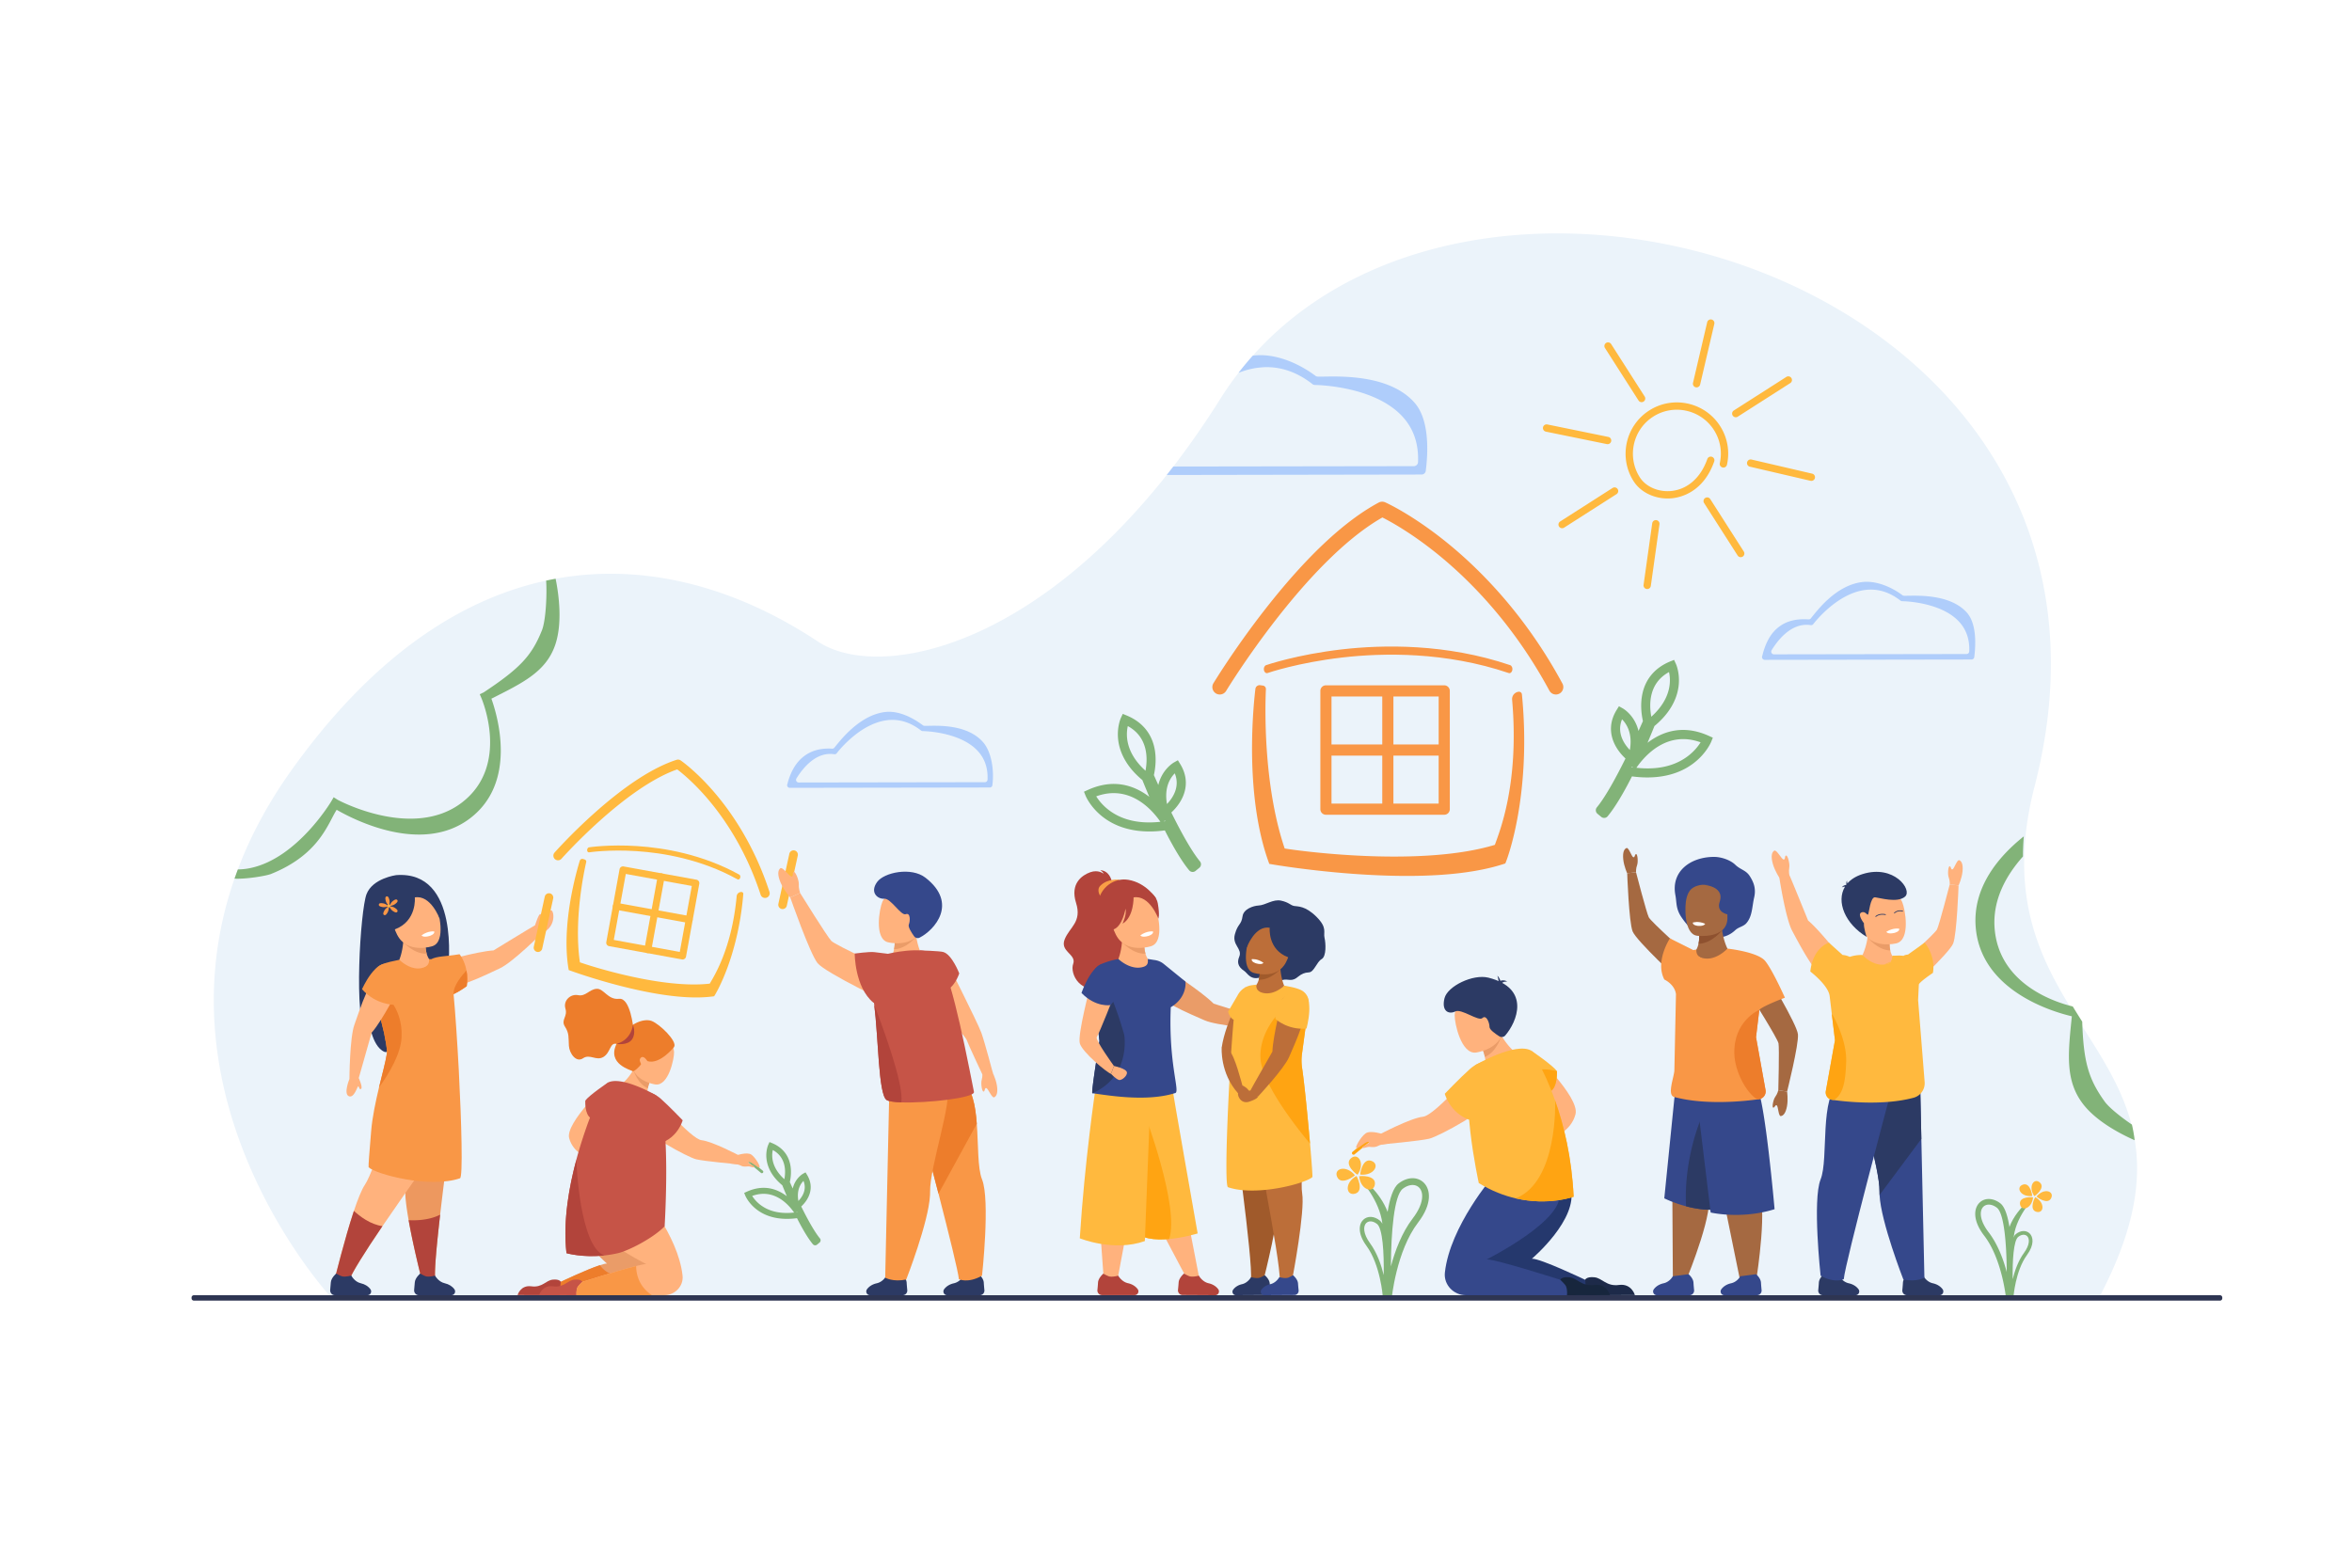 <?xml version="1.0" encoding="UTF-8"?>
<svg xmlns="http://www.w3.org/2000/svg" viewBox="0 0 3000 2000" xml:space="preserve">
  <path fill="#fff" d="M0 0h3000v2000H0z"></path>
  <path d="m2676.68 1656.71-2253.53-.68s-225.95-242.591-124.03-535.101c1.35-3.899 2.77-7.819 4.26-11.74 15.67-41.609 38.08-84.159 68.79-127.119 103.7-145.08 215.43-217.82 324.42-241.32 4.04-.87 8.07-1.68 12.1-2.42 120.28-21.98 236.73 15.18 334.81 80.28 71.82 47.67 263.62 15.97 444.69-212.65 2.81-3.55 5.62-7.15 8.42-10.79 20.18-26.22 40.201-54.91 59.88-86.25a409.344 409.344 0 0 1 23.27-33.29c5.84-7.54 11.91-14.83 18.19-21.87 313.51-351.27 1160.609-84.05 997.28 549.08-82.86 321.16 252.16 332.83 81.45 653.87z" fill="#ebf3fa"></path>
  <path d="m2418.1 1224.867-35.43 18.107-7.1-24.579s4.514-8.506 6.555-22.44a93.533 93.533 0 0 0 .734-20.231l28.866 14.78s-.688 2.669-1.149 6.608c-.491 4.257-.711 9.995.499 15.446 1.044 4.68 3.138 9.149 7.025 12.309zm-63.245 4.998s-32.697-42.337-48.611-55.477c0 0-21.766-53.669-23.533-57.205-1.77-3.537-13.069 2.946-13.069 2.946s7.994 52.172 16.425 67.638c8.432 15.465 34.575 67.369 53.027 69.296 18.454 1.926 15.761-27.198 15.761-27.198z" fill="#ffb27d"></path>
  <path d="M2453.598 1628.203s3.693 7.208 11.877 8.991c5.155 1.123 9.569 3.806 12.315 7.567 2.321 3.179.076 7.65-3.86 7.65h-41.54a5.971 5.971 0 0 1-5.944-6.571c.31-3.077.633-6.661.773-9.409.308-6 6.316-10.829 6.316-10.829l20.063 2.601z" fill="#2c3a64"></path>
  <path d="M2454.598 1630.017s-9.967 5.888-26.828 2.333c0 0-28.668-73.307-30.365-107.804-.077-1.385-.101-2.705-.077-3.96.578-32.445-29.38-116.934-21.3-134.244 8.08-17.315 73.372 7.78 73.372 7.78l1.297 58.873 3.901 177.022z" fill="#35488b"></path>
  <path d="m2450.696 1452.995-53.292 71.551c-.077-1.385-.101-2.705-.077-3.96.578-32.445-29.38-116.934-21.3-134.244 8.08-17.315 73.372 7.78 73.372 7.78l1.297 58.873z" fill="#2c3a64"></path>
  <path d="M2420.625 1233.587s47.17-42.078 50.05-47.861 16.262-57.469 16.262-57.469l11.241 1.375s-2.145 61.979-6.88 74.054c-4.736 12.074-60.298 63.413-60.298 63.413l-10.375-33.512z" fill="#ffb27d"></path>
  <path d="M2346.347 1628.203s3.693 7.208 11.878 8.991c5.155 1.123 9.568 3.806 12.315 7.567 2.321 3.179.076 7.65-3.86 7.65h-41.54a5.97 5.97 0 0 1-5.944-6.571c.31-3.077.633-6.661.773-9.409.307-6 6.316-10.829 6.316-10.829l20.062 2.601z" fill="#2c3a64"></path>
  <path d="M2411.21 1395.519s-57.703 215.337-59.471 236.41c0 0-11.255 5.773-29.526-4.425 0 0-10.608-96.516 0-122.891 10.609-26.374-2.106-106.098 24.88-124.08s64.117 14.986 64.117 14.986z" fill="#35488b"></path>
  <path d="M2447.541 1256.081c.196-2.947 17.936-14.932 17.936-14.932 3.732-22.398-10.521-38.527-10.521-38.527l-21.363 15.198c-4.125.245-5.894 1.748-5.894 1.748-3.536-.953-13.408 0-13.408 0 .156 5.094-1.872 9.741-10.812 10.911-11.892 1.55-22.524-6.564-27.908-12.081 0 0-7.203-.627-16.24 2.319 0 0-4.375-2.237-9.038-2.376l-17.487-15.72s-20.487 5.915-23.72 36.792c0 0 23.002 17.504 24.662 31.332l.63 5.24 2.229 18.569 3.923 32.566-11.681 64.867a9.707 9.707 0 0 0-.156 1.694 9.562 9.562 0 0 0 7.323 9.284s1.003.167 2.853.424c12.383 1.738 62.649 7.734 102.06-2.965 8.861-2.407 14.701-10.867 13.965-20.028l-8.338-104.64c-.001.003.788-16.729.985-19.675z" fill="#ffb93e"></path>
  <path d="M2354.817 1354.418c-.78 22.625-2.998 41.807-15.949 48.974-1.85-.257-2.853-.424-2.853-.424a9.562 9.562 0 0 1-7.323-9.284c0-.558.056-1.126.156-1.694l11.681-64.866-3.923-32.567.289-.87s18.915 31.752 17.922 60.731z" fill="#ffa412"></path>
  <path d="M2411.075 1212.559c-16.414-.438-28.95-16.604-28.95-16.604l28.451 1.157c-.491 4.257-.711 9.995.499 15.447z" fill="#ea9c68"></path>
  <path d="M2419.037 1203.413s-32.742 8.646-44.037-17.392c-12.188-28.099 1.184-48.57 12.303-49.951 22.172-2.754 35.051 5.7 38.947 14.637s10.854 48.098-7.213 52.706z" fill="#ffb27d"></path>
  <path d="M2406.058 1188.755s1.37 3.378 10.007 1.482c0 0 7.252-1.591 6.43-5.409-.001 0-7.526-1.638-16.437 3.927z" fill="#fff"></path>
  <path d="M2375.592 1115.159c-8.562 2.711-14.928 6.872-19.297 11.954-.424-1.951-.457-3.712-.457-3.712-.849 1.683-.986 3.655-.871 5.354-.05.065-.095.133-.144.199-1.667.174-4.155.855-5.622 3.244 0 0 1.79-1.2 4.104-.979-11.547 19.057.182 47.509 27.541 63.911 0 0-3.841-11.27-3.381-17.285 0 0-8.545-10.895-3.566-13.591s7.665 3.749 8.807 2.484c1.141-1.266 2.921-22.674 8.967-21.998 6.047.677 28.414 7.608 38.22-.849 9.804-8.453-13.985-41.494-54.301-28.732z" fill="#2c3a64"></path>
  <path d="M2486.937 1128.257s.223-4.871-1.352-8.971c-1.575-4.099-.648-14.743 1.362-14.145s1.111 4.423 3.36 3.973c2.249-.449 5.849-12.82 8.772-11.696 2.924 1.125 5.051 5.286 4.151 14.283s-5.054 17.931-5.054 17.931l-11.239-1.375zm-204.476-11.16s-1.184-5.356-.229-10.202c.956-4.847-2.12-16.466-4.233-15.415-2.114 1.052-.38 5.116-2.96 5.051-2.579-.065-8.949-13.084-11.974-11.274s-4.581 6.831-1.852 16.629 9.054 18.899 9.054 18.899l12.194-3.688z" fill="#ffb27d"></path>
  <path d="M2392.599 1169.734a.513.513 0 0 1-.33-.905c5.261-4.384 12.436-2.57 12.74-2.49a.51.51 0 0 1 .364.624.507.507 0 0 1-.624.366c-.067-.017-6.977-1.756-11.824 2.285a.5.5 0 0 1-.326.12zm23.749-4.434a.417.417 0 0 1-.339-.185.57.57 0 0 1 .057-.721c4.526-4.384 10.701-2.57 10.963-2.489.235.071.375.351.313.624-.061.273-.301.441-.537.365-.059-.016-6.004-1.755-10.176 2.286a.398.398 0 0 1-.281.12z" fill="#2c3a64"></path>
  <path d="M2427.698 1219.568c-3.536-.953-14.136-.193-14.136-.193.156 5.094-1.145 9.935-10.084 11.104l24.22-10.911z" fill="#ffb93e"></path>
  <path d="M2153.064 1218.077s-47.17-42.078-50.05-47.861-16.262-57.469-16.262-57.469l-11.241 1.375s2.145 61.979 6.881 74.054c4.735 12.074 60.297 63.413 60.297 63.413l10.375-33.512zm80.578 53.228s33.699 53.477 34.868 59.831c1.17 6.354-.259 59.725-.259 59.725l11.183 1.787s15.073-60.157 13.859-73.07c-1.213-12.913-40.417-77.61-40.417-77.61l-19.234 29.337zm-36.056 254.649 21.239 104.19h21.728s15.363-97.999 1.162-111.561c-14.201-13.56-44.129 7.371-44.129 7.371zm-64.51-4.683.668 109.043 18.848-1.604s36.21-89.122 25.178-105.365c-11.034-16.244-44.694-2.074-44.694-2.074z" fill="#a56941"></path>
  <path d="M2133.684 1628.203s-3.694 7.208-11.878 8.991c-5.155 1.123-9.569 3.806-12.315 7.567-2.322 3.179-.076 7.65 3.86 7.65h41.54a5.971 5.971 0 0 0 5.944-6.571c-.31-3.077-.633-6.661-.774-9.409-.307-6-6.315-10.829-6.315-10.829l-20.062 2.601zm88.965-109.174c-1.194 9.154-4.563 15.849-10.524 18.484-16.582 7.331-35.385 6.757-51.445 3.715a143.241 143.241 0 0 1-10.091-2.3c-16.246-4.28-27.771-10.145-27.771-10.145l13.965-138.584c15.84-3.211 37.49 4.006 58.441 35.817 18.944 28.762 30.539 69.206 27.425 93.013z" fill="#35488b"></path>
  <path d="M2222.649 1519.029c-1.194 9.154-4.563 15.849-10.524 18.484-16.582 7.331-35.385 6.757-51.445 3.715a143.241 143.241 0 0 1-10.091-2.3c-3.192-60.882 19.227-116.908 25.878-124.7 21.269 32.299 45.174 78.96 46.182 104.801z" fill="#2c3a64"></path>
  <path d="M2219.783 1628.203s-3.694 7.208-11.878 8.991c-5.155 1.123-9.569 3.806-12.315 7.567-2.322 3.179-.076 7.65 3.86 7.65h41.54a5.972 5.972 0 0 0 5.944-6.571c-.31-3.077-.634-6.661-.774-9.409-.307-6-6.315-10.829-6.315-10.829l-20.062 2.601zm17.686-483.372c2.567-11.131-.598-19.35-5.706-27.262-4.9-7.589-11.782-7.916-18.396-14.344-6.228-6.052-17.834-10.03-27.072-10.03-29.562 0-55.163 18.1-49.327 48.79 1.854 9.751.288 17.436 8.192 28.834 9.865 14.228 21.861 25.646 41.135 25.646 10.226 0 19.188-2.359 27.072-9.812 4.294-4.06 10.452-4.559 14.232-8.978 7.635-8.925 7.067-20.687 9.87-32.844zm-73.846 250.718 18.338 151.336s38.847 9.139 81.541-4.244c0 0-12.72-145.061-22.949-155.638-10.231-10.577-76.93 8.546-76.93 8.546z" fill="#35488b"></path>
  <path d="m2159.158 1216.914 36.843 18.83 7.383-25.561s-4.693-8.846-6.816-23.336a97.337 97.337 0 0 1-.763-21.04l-30.019 15.371s.716 2.775 1.195 6.872c.511 4.426.738 10.394-.52 16.062-1.084 4.868-3.262 9.515-7.303 12.802z" fill="#a56941"></path>
  <path d="m2239.825 1323.252 4.079-33.867.15-1.255c6.569-5.636 32.631-15.299 32.631-15.299s-15.652-35.166-25.166-46.843v-.004l-.008-.004c-2.737-3.354-7.868-6.08-13.808-8.265-4.898-1.816-10.348-3.255-15.435-4.372-10.166-2.225-18.885-3.16-18.885-3.16l.001.003h-.001c-5.599 5.737-16.656 14.175-29.023 12.563-9.295-1.217-10.77-6.051-10.607-11.348a39.051 39.051 0 0 0-3.875.701v-.002l-29.867-14.962s-19.34 29.194-7.106 52.525c0 0 13.229 5.965 14.811 18.685l-2.044 97.53c-.765 9.527-9.469 31.1-.255 33.603 40.984 11.127 93.258 4.892 106.135 3.083 1.924-.267 2.968-.44 2.968-.44 4.531-1.089 7.614-5.146 7.614-9.654 0-.58-.058-1.171-.162-1.762l-12.147-67.456z" fill="#f99746"></path>
  <path d="M2212.142 1343.922c.519 23.537 15.942 51.191 29.41 58.644 1.924-.267 2.967-.44 2.967-.44 4.532-1.089 7.615-5.146 7.615-9.654 0-.58-.058-1.171-.162-1.762l-12.147-67.457 4.08-33.867-.301-.904s-32.378 13.859-31.462 55.44z" fill="#ed7d2b"></path>
  <path d="M2166.462 1204.113c17.069-.456 30.105-17.266 30.105-17.266l-29.586 1.203c.511 4.427.739 10.394-.519 16.063z" fill="#8e512f"></path>
  <path d="M2164.837 1193.803s37.716 4.597 38.521-21.975c.805-26.57-14.915-43.782-25.408-43.586-20.924.392-24.375 8.848-26.801 17.651-2.426 8.803-3.674 46.037 13.688 47.91z" fill="#a56941"></path>
  <path d="M2174.925 1178.488s-.821 3.313-9.082 2.703c0 0-6.935-.511-6.679-4.16 0 0 6.76-2.518 15.761 1.457z" fill="#fff"></path>
  <path d="M2168.613 1128.489s32.231-.021 24.825 22.107c-4.668 13.947 10.854 16.116 10.854 16.116l7.469-22.354-4.679-17.415-38.469 1.546z" fill="#35488b"></path>
  <path d="M2086.753 1112.747s-.223-4.871 1.353-8.971c1.574-4.099.648-14.743-1.363-14.145-2.011.599-1.111 4.423-3.36 3.973-2.249-.449-5.849-12.82-8.772-11.696-2.924 1.125-5.051 5.286-4.151 14.283s5.054 17.931 5.054 17.931l11.239-1.375zm181.498 278.113s-1.133 4.743-3.779 8.247-4.699 13.99-2.601 13.971c2.098-.02 2.291-3.943 4.328-2.889 2.037 1.054 2.076 13.938 5.197 13.665 3.12-.272 6.314-3.684 7.938-12.579 1.623-8.895.1-18.628.1-18.628l-11.183-1.787z" fill="#a56941"></path>
  <path d="M1488.759 1236.495s44.862 29.138 59.255 43.927c0 0 55.267 17.317 58.935 18.791 3.669 1.475-1.871 13.266-1.871 13.266s-52.649-3.714-68.751-10.855c-16.102-7.143-69.965-28.967-73.389-47.201-3.425-18.236 25.821-17.928 25.821-17.928z" fill="#ea9c68"></path>
  <path fill="#ffb27d" d="m1435.943 1575.949-10.052 53.524h-18.248l-4.717-65.316zm82.217-4.811 11.407 58.981-15.993.663-30.408-57.498z"></path>
  <path d="M1426.273 1627.436s4.336 7.854 12.52 9.637c5.155 1.123 9.569 3.806 12.315 7.568 2.322 3.179.076 7.65-3.86 7.65h-41.541a5.972 5.972 0 0 1-5.944-6.572c.309-3.077.633-6.661.773-9.409.307-5.999 6.774-11.425 6.774-11.425s5.722 3.24 7.922 3.612c4.792.812 11.041-1.061 11.041-1.061zm102.874.002s4.292 7.878 12.466 9.708c5.148 1.152 9.547 3.859 12.271 7.637 2.304 3.193.033 7.651-3.903 7.629l-41.54-.236a5.972 5.972 0 0 1-5.906-6.605c.326-3.076.671-6.657.827-9.405.341-5.997 6.839-11.386 6.839-11.386s5.703 3.272 7.901 3.657c4.787.837 11.045-.999 11.045-.999z" fill="#b2443b"></path>
  <path d="M1527.623 1573.588s-17.281 5.395-36.349 7.119c-17.953 1.637-37.49.01-45.724-12.426-2.388-3.599-3.732-9.852-4.298-17.935-3.44-49.465 22.693-167.567 22.693-167.567h30.494c.001 2.433 33.184 190.809 33.184 190.809z" fill="#ffb93e"></path>
  <path d="M1491.274 1580.707c-17.953 1.637-37.49.01-45.724-12.426-2.388-3.599-3.732-9.852-4.298-17.935.026-.089.044-.178.071-.266 4.864-18.13 18.13-130.448 18.13-130.448s45.6 120.137 31.821 161.075z" fill="#ffa412"></path>
  <path d="M1397.178 1389.637s-13.708 91.978-19.899 190.146c0 0 43.037 17.688 82.983 3.537l7.298-187.192-70.382-6.491z" fill="#ffb93e"></path>
  <path d="M1417.7 1122.955s-2.771-12.221-14.329-12.815c0 0 3.685 2.203 4.275 4.528 0 0-6.709-5.629-17.104-1.865-10.395 3.763-25.821 14.344-18.052 38.958 7.77 24.614-8.089 30.715-14.464 46.594-6.375 15.879 15.321 18.93 10.823 31.327-4.497 12.396 8.886 41.676 42.928 28.876s41.774-61.901 27.312-73.896c-14.46-11.995-21.389-61.707-21.389-61.707z" fill="#b2443b"></path>
  <path d="M1428.071 1122.295s-15.275-2.042-24.756 7.861c-5.12 5.348.165 13.033.165 13.033l24.591-20.894z" fill="#f99f46"></path>
  <path d="M1474.398 1145.978c-.292-.483-12.438-19.69-35.144-23.522-18.394-3.104-35.61 9.89-38.439 28.328-2.843 18.529.056 42.537 30.285 51.186l43.298-55.992z" fill="#b2443b"></path>
  <path d="m1468.837 1228.539-34.208 20.32-8.646-24.08s3.965-8.774 5.117-22.811c.48-5.901.47-12.734-.553-20.237l29.747 12.918s-.517 2.708-.727 6.668c-.22 4.279-.075 10.021 1.479 15.384 1.338 4.604 3.712 8.93 7.791 11.838z" fill="#ffb27d"></path>
  <path d="M1461.046 1216.701c-16.409.604-29.945-14.732-29.945-14.732l28.467-.651c-.221 4.279-.076 10.02 1.478 15.383z" fill="#ea9c68"></path>
  <path d="M1468.411 1207.068s-32.127 10.706-45.052-14.561c-13.949-27.269-1.903-48.548 9.105-50.632 21.953-4.156 35.343 3.464 39.798 12.135 4.457 8.672 13.886 47.312-3.851 53.058z" fill="#ffb27d"></path>
  <path d="M1454.527 1193.264s1.582 3.284 10.081.844c0 0 7.136-2.048 6.073-5.806.001 0-7.614-1.157-16.154 4.962z" fill="#fff"></path>
  <path d="m1512.068 1252.269-27.267-22.158.002.019c-3.221-2.77-7.333-4.76-12.552-5.421-1.923-.244-5.963-.992-8.217-1.264.381 5.079.378 9.179-8.496 10.742-11.817 2.077-23.394-5.473-29.016-10.742-9.248 1.747-13.87 3.297-21.231 6.21a19.203 19.203 0 0 0-9.725 8.515 19.169 19.169 0 0 0-2.305 11.567l9.079 78.24s-10.855 66.621-8.991 66.798c12.44 1.188 66.856 12.11 105.757-.323 6.281-2.012-8.806-37.282-5.778-109.437 21.58-12.934 18.74-32.746 18.74-32.746z" fill="#35488b"></path>
  <path d="M1445.901 1144.875s.424 25.229-14.112 33.539c0 0 5.742-11.886 3.803-19.146 0 0-3.754 22.502-15.238 26.428-11.484 3.925-17.288-41.787 6.468-50.979s47.185 1.725 49.985 17.793c2.801 16.068.668 19.419.668 19.419s-11.12-30.57-31.574-27.054z" fill="#b2443b"></path>
  <path d="M1393.352 1394.774c-1.864-.177 8.991-66.798 8.991-66.798l-9.079-78.24a19.167 19.167 0 0 1 2.305-11.567c.631.103 1.248.396 1.85.902 19.039 16.066 36.537 81.184 36.537 81.184s9.188 52.684-40.604 74.519z" fill="#2c3a64"></path>
  <path d="M1390.523 1258.536s-16.213 61.188-13.244 72.442c2.969 11.254 34.529 37.305 39.79 39.012l3.792-10.021s-24.013-33.12-21.973-36.698c4.395-7.706 21.973-52.846 21.973-52.846l-30.338-11.889z" fill="#ffb27d"></path>
  <path d="M1416.251 1282.283s-18.625 3.254-36.798-15.525c0 0 15.437-45.166 34.679-36.02 19.243 9.146 14.615 40.655 2.119 51.545z" fill="#35488b"></path>
  <path d="M1420.86 1359.97s15.902 3.119 16.575 8.257c.538 4.108-6.693 10.839-10.581 9.42-3.888-1.42-9.786-7.656-9.786-7.656l3.792-10.021z" fill="#ffb27d"></path>
  <g fill="#f99746">
    <path d="M1929.011 854.865c.516-2.78-.734-5.6-2.793-6.297-81.636-27.655-161.896-26.187-214.855-20.087-57.381 6.611-96.067 19.962-96.451 20.097-2.055.717-3.291 3.549-2.76 6.325.448 2.339 2.009 3.892 3.719 3.892.319 0 .643-.054.965-.167.378-.132 38.437-13.267 95.182-19.804 52.374-6.033 131.726-7.494 212.33 19.814 2.062.697 4.145-.992 4.663-3.773z"></path>
    <path d="M1992.895 872.06c-47.916-88.882-106.615-146.895-147.422-179.91-44.45-35.964-77.306-50.69-78.683-51.3a9.467 9.467 0 0 0-8.312.319c-44.114 23.718-93.026 69.784-145.38 136.919-38.733 49.67-65.102 93.135-65.363 93.568a9.464 9.464 0 0 0 3.205 12.996c4.471 2.702 10.29 1.27 12.996-3.204 1.009-1.669 100.604-165.156 199.321-221.29 9.997 5.031 37.152 19.799 70.906 47.194 39.28 31.879 95.814 87.891 142.066 173.691a9.463 9.463 0 0 0 12.823 3.84 9.466 9.466 0 0 0 3.843-12.823z"></path>
    <path d="M1691.237 874.306a7.112 7.112 0 0 0-7.112 7.112v150.898a7.112 7.112 0 0 0 7.112 7.112h150.898a7.112 7.112 0 0 0 7.112-7.112V881.417a7.113 7.113 0 0 0-7.112-7.112h-150.898zm143.787 75.448h-57.714v-61.225h57.714v61.225zm-71.937-61.225v61.225h-64.738v-61.225h64.738zm-64.738 75.448h64.738v61.226h-64.738v-61.226zm78.962 61.226v-61.226h57.714v61.226h-57.714z"></path>
    <path d="M1937.129 882.504c-5.133.537-8.858 5.1-8.405 10.24 9.505 107.966-16.741 169.874-22.003 185.078-92.205 27.965-241.292 8.968-268.088 4.668-27.705-81.951-24.963-182.265-23.956-203.292a4.376 4.376 0 0 0-3.755-4.538l-3.49-.498a5.438 5.438 0 0 0-6.17 4.743c-1.311 10.99-3.99 37.348-4.26 70.884-.323 40.377 3.002 98.95 20.682 148.696l1.278 3.597 3.76.653c.476.083 48.284 8.321 107.97 12.405 22.77 1.558 44.113 2.336 63.997 2.336 50.419-.001 91.439-5.001 122.41-14.958l2.943-.946 1.136-2.877c.345-.875 8.533-21.863 15.084-59.184 5.903-33.633 11.479-87.37 4.943-153.688a3.71 3.71 0 0 0-4.076-3.319z"></path>
  </g>
  <path d="M750.753 1087.382c-1.053-.191-1.84-1.323-1.854-2.813-.016-1.77 1.062-3.375 2.409-3.586.252-.04 25.574-3.927 61.654-1.566 33.3 2.18 82.895 10.271 130.071 36.452 1.19.66 1.644 2.537 1.014 4.191-.63 1.654-2.103 2.462-3.295 1.8-46.582-25.852-95.615-33.846-128.547-36-35.68-2.334-60.591 1.489-60.839 1.528-.211.033-.417.03-.613-.006z" fill="#ffb93e"></path>
  <path d="M974.772 1145.474a5.926 5.926 0 0 1-4.579-3.999c-18.869-58.026-47.408-98.858-68.027-122.895-17.717-20.655-32.786-32.793-38.379-37.012-67.088 23.506-146.75 113.031-147.558 113.945a5.925 5.925 0 1 1-8.88-7.846c.21-.237 21.32-24.05 50.742-50.3 39.768-35.478 75.054-58.366 104.881-68.029a5.928 5.928 0 0 1 5.155.736c.78.53 19.363 13.282 42.708 40.413 21.431 24.907 51.08 67.214 70.628 127.324a5.925 5.925 0 0 1-6.691 7.663z" fill="#ffb93e"></path>
  <path d="m869.857 1223.989-92.934-16.913a4.454 4.454 0 0 1-3.583-5.178l16.913-92.933a4.452 4.452 0 0 1 5.177-3.583l92.934 16.913a4.452 4.452 0 0 1 3.583 5.177l-16.913 92.934a4.452 4.452 0 0 1-5.177 3.583zm-86.96-24.876 84.174 15.318 15.319-84.174-84.174-15.318-15.319 84.174z" fill="#ffb93e"></path>
  <path d="m878.313 1177.521-92.934-16.913a4.451 4.451 0 1 1 1.594-8.76l92.934 16.913a4.453 4.453 0 0 1-1.594 8.76z" fill="#ffb93e"></path>
  <path d="M825.553 1215.927a4.452 4.452 0 0 1-3.582-5.178l16.913-92.934a4.453 4.453 0 0 1 8.76 1.595l-16.913 92.933a4.454 4.454 0 0 1-5.178 3.584z" fill="#ffb93e"></path>
  <path d="M831.888 1266.738c-12.247-2.229-25.304-5.1-39.152-8.611-36.3-9.205-64.821-19.637-65.105-19.741l-2.242-.824-.384-2.358c-5.312-32.618-.796-69.064 3.929-93.896 3.925-20.623 8.53-36.556 10.568-43.178a3.404 3.404 0 0 1 4.331-2.229l2.094.698a2.738 2.738 0 0 1 1.804 3.216c-2.977 12.838-15.909 74.311-8.032 127.887 16.021 5.651 105.71 34.062 165.63 27.173 4.944-8.774 28.047-43.96 34.294-111.518.297-3.217 3.103-5.609 6.325-5.365a2.323 2.323 0 0 1 2.139 2.501c-3.408 41.576-12.865 74.046-20.271 94.098-8.217 22.25-15.612 34.259-15.923 34.76l-1.021 1.644-1.919.253c-20.19 2.659-46.014 1.141-77.065-4.51z" fill="#ffb93e"></path>
  <path d="M1524.959 1111.067a5.804 5.804 0 0 1-8.171-.771c-8.972-10.84-19.398-27.949-31.019-50.894-22.985 3.109-53.971 2.173-78.894-17.04-16.092-12.406-21.936-26.578-22.177-27.176l-2.082-5.163 5.071-2.296c.203-.092.405-.183.607-.272 23.644-10.52 46.396-9.71 67.636 2.411a87.903 87.903 0 0 1 9.991 6.673 1693.7 1693.7 0 0 1-8.842-21.4c-23.518-19.453-29.864-39.589-31.017-53.15-1.294-15.233 3.494-25.771 3.698-26.212l2.342-5.05 5.143 2.127c18.916 7.825 31.082 22.008 35.181 41.017 2.99 13.865 1.1 27.224-.626 34.978 1.587 3.596 3.492 7.866 5.643 12.608 4.825-20.027 19.274-28.38 20.1-28.841l4.857-2.718 2.919 4.74c14.939 24.266 4.514 47.302-11.276 61.945 14.648 29.627 27.237 51.128 36.503 62.325a5.805 5.805 0 0 1-.771 8.173l-4.816 3.986zm-40.783-63.161a146.28 146.28 0 0 0 2.163-.311l-.35-.731-1.813 1.042zm-85.938-31.957c2.823 4.523 7.974 11.357 16.223 17.599 16.916 12.798 38.977 17.784 65.668 14.858-11.278-16.265-39.626-47.825-81.891-32.457zm100.202-29.344c-5.623 5.616-13.691 17.727-9.978 39.006l.023.134c7.431-7.761 16.969-21.966 9.955-39.14zm-59.916-60.301c-2.361 10.376-3.548 33.485 22.573 56.976 2.86-15.34 3.569-42.706-22.573-56.976zm-396.347 661.549a3.792 3.792 0 0 1-5.338-.504c-5.86-7.08-12.671-18.257-20.261-33.243-15.014 2.03-35.253 1.419-51.533-11.131-10.512-8.104-14.329-17.36-14.486-17.751l-1.36-3.372 3.312-1.5.396-.178c15.444-6.872 30.306-6.343 44.18 1.574a57.599 57.599 0 0 1 6.526 4.359 1097.629 1097.629 0 0 1-5.776-13.979c-15.362-12.706-19.507-25.859-20.26-34.718-.845-9.95 2.282-16.833 2.416-17.122l1.529-3.298 3.359 1.39c12.356 5.11 20.302 14.375 22.98 26.791 1.953 9.057.718 17.783-.409 22.848a878.549 878.549 0 0 0 3.686 8.236c3.151-13.082 12.59-18.538 13.129-18.839l3.173-1.774 1.906 3.096c9.758 15.85 2.948 30.897-7.365 40.462 9.568 19.353 17.791 33.396 23.844 40.71a3.793 3.793 0 0 1-.504 5.339l-3.144 2.604zm-26.64-41.256c.469-.064.94-.132 1.413-.204l-.228-.478-1.185.682zm-56.134-20.875c1.844 2.954 5.208 7.419 10.597 11.496 11.049 8.359 25.458 11.616 42.894 9.705-7.367-10.625-25.884-31.239-53.491-21.201zm65.451-19.167c-3.673 3.668-8.943 11.579-6.518 25.479l.016.088c4.853-5.071 11.084-14.349 6.502-25.567zm-39.137-39.389c-1.542 6.777-2.318 21.873 14.745 37.217 1.868-10.02 2.331-27.896-14.745-37.217zm1051.87-428.999a5.805 5.805 0 0 1-.771-8.174c9.267-11.196 21.854-32.697 36.503-62.325-15.789-14.643-26.215-37.68-11.275-61.945l2.918-4.74 4.858 2.717c.825.461 15.274 8.814 20.099 28.841 2.152-4.743 4.057-9.012 5.644-12.608-1.726-7.754-3.616-21.114-.626-34.979 4.1-19.009 16.265-33.192 35.181-41.017l5.144-2.128 2.342 5.05c.203.441 4.992 10.979 3.698 26.212-1.152 13.561-7.499 33.698-31.017 53.15a1698.785 1698.785 0 0 1-8.843 21.4 87.77 87.77 0 0 1 9.991-6.673c21.24-12.121 43.992-12.931 67.636-2.411l.607.272 5.071 2.296-2.082 5.163c-.241.597-6.085 14.769-22.178 27.175-24.923 19.213-55.908 20.149-78.893 17.041-11.621 22.944-22.049 40.054-31.02 50.893a5.803 5.803 0 0 1-8.172.771l-4.815-3.981zm43.786-60.218-.35.731c.724.109 1.445.214 2.162.312l-1.812-1.043zm5.86 1.542c26.691 2.925 48.752-2.06 65.667-14.858 8.25-6.242 13.4-13.076 16.224-17.599-42.265-15.368-70.613 16.191-81.891 32.457zm-8.357-22.661.023-.134c3.714-21.279-4.354-33.39-9.978-39.006-7.013 17.174 2.525 31.378 9.955 39.14zm27.39-42.466c26.121-23.49 24.934-46.6 22.572-56.976-26.142 14.27-25.433 41.637-22.572 56.976z" fill="#82b378"></path>
  <path d="M2158.277 626.667c-9.781 6.253-19.203 8.27-24.735 8.909-20.06 2.319-40.071-6.343-49.795-21.555-19.433-30.398-10.511-70.937 19.887-90.37 30.397-19.432 70.937-10.511 90.369 19.887 9.413 14.725 12.528 32.235 8.772 49.303a4.673 4.673 0 1 1-9.129-2.009c3.22-14.63.55-29.639-7.52-42.26-16.655-26.055-51.404-33.702-77.459-17.045-26.055 16.656-33.702 51.404-17.046 77.459 7.843 12.268 24.257 19.222 40.847 17.304 20.474-2.366 36.955-17.178 45.217-40.637a4.672 4.672 0 1 1 8.815 3.106c-6.957 19.758-17.794 31.241-28.223 37.908zm-61.881-114.336a4.675 4.675 0 0 1-6.455-1.42l-42.793-66.941a4.673 4.673 0 0 1 7.875-5.035l42.794 66.941a4.673 4.673 0 0 1-1.421 6.455zM1988.58 671.733a4.672 4.672 0 0 1 1.42-6.455l66.941-42.793a4.674 4.674 0 0 1 5.034 7.875l-66.94 42.793a4.672 4.672 0 0 1-6.455-1.42zm221.485-141.587a4.672 4.672 0 0 1 1.421-6.455l66.94-42.793a4.674 4.674 0 1 1 5.034 7.876l-66.94 42.793a4.676 4.676 0 0 1-6.455-1.421zm-47.143-36.055a4.673 4.673 0 0 1-3.486-5.615l18.097-77.362a4.673 4.673 0 1 1 9.101 2.129l-18.097 77.362a4.674 4.674 0 0 1-5.615 3.486zm-194.793 51.057a4.674 4.674 0 0 1 5.515-3.643l77.841 15.913a4.674 4.674 0 0 1-1.872 9.158l-77.841-15.913a4.672 4.672 0 0 1-3.643-5.515zm132.242 206.285a4.674 4.674 0 0 1-3.979-5.278l11.045-78.679a4.674 4.674 0 0 1 9.256 1.3l-11.045 78.679a4.672 4.672 0 0 1-5.277 3.978zm214.567-141.553a4.673 4.673 0 0 1-5.61 3.493l-77.383-18.006a4.673 4.673 0 1 1 2.117-9.104l77.384 18.006a4.673 4.673 0 0 1 3.492 5.611zm-92.119 100.216a4.673 4.673 0 0 1-6.454-1.42l-42.794-66.941a4.674 4.674 0 0 1 7.876-5.035l42.793 66.941a4.673 4.673 0 0 1-1.421 6.455z" fill="#ffb93e"></path>
  <path d="M703.487 1161.462c-3.068-1.286-10.747 11.672-12.497 12.238-1.75.565.614-6.05-1.513-7.52-2.127-1.47-7.034 14.259-7.034 14.259-3.522 1.796-52.906 32.053-52.906 32.053-20.606 1.122-72.055 15.77-72.055 15.77s-19.46 21.834-3.47 31.242c15.991 9.408 67.848-16.829 83.815-24.266 15.968-7.438 53.38-44.667 53.38-44.667 18.63-8.33 15.349-27.823 12.28-29.109z" fill="#ffb27d"></path>
  <path d="M505.196 1116.467s-29.848 3.956-37.677 24.241c-7.829 20.286-16.852 160.762 0 179.352 0 0 1.085-17.533 2.561-21.203 0 0 3.31 35.732 20.192 43.005 16.881 7.271 81.357-106.634 81.357-106.634s15.771-125.123-66.433-118.761z" fill="#2c3a64"></path>
  <path d="M561.425 1549.58c-4.442 38.616-7.574 72.156-6.356 81.419l-17.819-2.159-.235-.031s-.051-.174-.133-.501v-.011c-.02-.071-.041-.143-.061-.225-1.29-5.139-9.048-36.232-14.493-65.351a886.857 886.857 0 0 1-1.105-6.069c-3.03-17.103-5.005-32.812-4.094-41.206 2.723-24.799-22.384-126.954.778-135.94 23.162-8.976 62.463 23.51 62.463 23.51s-11.371 80.672-18.945 146.564z" fill="#ed985f"></path>
  <path d="M573.983 1441.766s-48.319 67.079-86.127 122.461c-.307.45-.614.891-.911 1.33-21.647 31.739-37.89 58.032-41.093 66.64l-18.311-2.763s12.312-49.64 23.326-83.016l.02-.041.522-1.566c4.852-14.533 9.805-27.122 14.032-33.355 14.012-20.623 39.691-122.646 64.357-119.729 24.667 2.917 44.185 50.039 44.185 50.039z" fill="#ffb27d"></path>
  <path d="M557.598 1145.978c-.292-.483-12.438-19.69-35.143-23.522-18.395-3.104-35.611 9.89-38.44 28.328-2.843 18.529.056 42.537 30.285 51.186l43.298-55.992z" fill="#2c3a64"></path>
  <path d="m552.036 1228.539-34.208 20.32-8.645-24.08s3.965-8.774 5.117-22.811a93.58 93.58 0 0 0-.552-20.237l29.747 12.918s-.518 2.708-.727 6.668c-.22 4.279-.075 10.021 1.478 15.384 1.337 4.604 3.711 8.93 7.79 11.838z" fill="#ffb27d"></path>
  <path d="M544.245 1216.701c-16.409.604-29.945-14.732-29.945-14.732l28.467-.651c-.221 4.279-.075 10.02 1.478 15.383z" fill="#ea9c68"></path>
  <path d="M551.611 1207.068s-32.128 10.706-45.052-14.561c-13.949-27.269-1.903-48.548 9.105-50.632 21.953-4.156 35.343 3.464 39.799 12.135 4.456 8.672 13.885 47.312-3.852 53.058z" fill="#ffb27d"></path>
  <path d="M537.727 1193.264s1.582 3.284 10.081.844c0 0 7.136-2.048 6.073-5.806 0 0-7.615-1.157-16.154 4.962z" fill="#fff"></path>
  <path d="M595.326 1258.117c.464-3.251.697-6.386.697-9.289 0-3.947-.348-7.547-1.044-10.681-2.438-13.352-8.824-20.782-8.824-20.782-19.062 3.195-27.575 2.132-36.352 6.396-.741-.081-1.718-.173-2.529-.254.464 5.108-1.058 9.879-9.882 11.621-11.727 2.322-22.391-5.425-28.08-10.65-9.288 1.974-15.11 2.987-22.424 6.006-8.011 3.367-12.772 11.727-11.61 20.318l2.206 16.254 12.422 50.736c.929 6.502 4.528 20.201 3.483 26.703-1.509 9.869-5.69 25.311-9.985 42.842v.116c-4.18 17.531-8.475 37.269-9.985 55.497-2.206 25.774-3.715 45.859-3.251 46.208 9.288 8.94 77.904 27.284 116.566 14.048 3.832-1.277 1.974-70.357-1.509-137.464-1.994-36.884-4.403-73.168-6.676-97.38l.058-.029c9.173-4.527 16.719-10.216 16.719-10.216z" fill="#f99746"></path>
  <path d="M512.198 1323.715c-1.162 20.665-15.21 44.931-28.794 63.623 4.295-17.531 8.476-32.973 9.985-42.842 1.045-6.501-2.554-20.201-3.483-26.703l-12.422-50.736c7.43-8.244 37.035 16.022 34.714 56.658z" fill="#ed7d2b"></path>
  <path d="M529.101 1144.875s3.045 30.14-25.548 40.82c-11.369 4.246-17.288-41.787 6.468-50.979 23.757-9.191 47.185 1.725 49.985 17.793 2.801 16.068.668 19.419.668 19.419s-11.119-30.569-31.573-27.053z" fill="#2c3a64"></path>
  <path d="m555.069 1630.999-17.819-2.159c-.123-.174-.246-.348-.369-.532v-.011c-.02-.071-.041-.143-.061-.225-1.29-5.139-9.048-36.232-14.493-65.351a886.857 886.857 0 0 1-1.105-6.069c4.667.308 24.891 1.055 40.203-7.072-4.442 38.616-7.574 72.156-6.356 81.419z" fill="#b2443b"></path>
  <path d="M554.849 1627.438s4.291 7.878 12.465 9.708c5.149 1.152 9.547 3.859 12.272 7.637 2.303 3.193.032 7.651-3.904 7.629h-41.557c-3.538-.02-6.263-3.324-5.889-6.842.327-3.076.671-6.657.827-9.405.341-5.997 6.931-11.409 6.931-11.409s5.61 3.296 7.81 3.681c4.785.837 11.045-.999 11.045-.999z" fill="#2c3a64"></path>
  <path d="M509.906 1258.062s-.108-28.481-18.082-23.882c-17.974 4.601-33.67 56.488-39.752 73.02-6.082 16.531-6.372 69.311-6.372 69.311s-7.779 18.742-.871 21.941c6.908 3.198 11.13-13.05 12.154-12.666 1.023.384 1.599 5.821 3.806 2.975 1.828-2.358-3.185-13.445-3.185-13.445 2.655-8.929 16.383-57.827 16.383-57.827 13.823-15.324 35.919-59.427 35.919-59.427z" fill="#ffb27d"></path>
  <path d="M491.939 1149.043c-.981-4.054-.137-5.172 1.162-5.486 1.299-.314 2.561.294 3.542 4.348.981 4.054-.576 7.909-.576 7.909s-3.147-2.718-4.128-6.771zm9.344.307c3.323-2.521 4.685-2.193 5.493-1.129.808 1.064.755 2.465-2.568 4.984-3.323 2.521-7.48 2.636-7.48 2.636s1.232-3.971 4.555-6.491zm-12.68 3.068c-4.107-.723-5.169.19-5.401 1.507-.231 1.316.456 2.537 4.563 3.26 4.107.722 7.857-1.076 7.857-1.076s-2.911-2.969-7.019-3.691zm1.586 9.292c-2.01 3.654-1.489 4.954-.318 5.599s2.548.389 4.558-3.266c2.011-3.654 1.52-7.782 1.52-7.782s-3.749 1.796-5.76 5.449zm13.758-3.329c3.459 2.331 3.589 3.726 2.843 4.834-.747 1.107-2.088 1.51-5.547-.82-3.458-2.331-4.91-6.227-4.91-6.227s4.156-.117 7.614 2.213z" fill="#f99746"></path>
  <path d="M494.24 1155.755a1.762 1.762 0 1 1 3.525-.001 1.762 1.762 0 0 1-3.525.001z" fill="#ffb93e"></path>
  <path d="M487.856 1564.227c-.307.45-.614.891-.911 1.33-21.647 31.739-37.89 58.032-41.093 66.64l-18.311-2.763s12.312-49.64 23.326-83.016l.02-.041.522-1.566c7.257 6.724 20.89 17.337 36.447 19.416z" fill="#b2443b"></path>
  <path d="M448.091 1627.277s3.953 8.039 12.127 9.869c5.148 1.152 9.547 3.859 12.272 7.637 2.303 3.193.032 7.651-3.904 7.629h-41.579c-3.538-.02-6.242-3.324-5.868-6.842.327-3.076.671-6.657.828-9.405.341-5.997 6.839-11.386 6.839-11.386s5.703 3.272 7.901 3.657c4.787.838 11.384-1.159 11.384-1.159z" fill="#2c3a64"></path>
  <path d="M596.023 1248.829c0 2.902-.232 6.037-.697 9.288 0 0-7.546 5.688-16.719 10.217-1.044-11.03 12.423-26.007 16.371-30.187.697 3.135 1.045 6.734 1.045 10.682z" fill="#ed7d2b"></path>
  <path d="M502.019 1281.878s-23.046-.218-40.256-19.885c0 0 18.038-41.238 36.799-31.14 18.76 10.099 16.483 40.773 3.457 51.025z" fill="#f99746"></path>
  <path d="M685.049 1214.402c-2.955-.646-4.845-3.595-4.198-6.551l14.003-63.954c.647-2.956 3.595-4.845 6.55-4.197 2.956.647 4.845 3.595 4.197 6.551l-14.003 63.954c-.645 2.956-3.593 4.845-6.549 4.197zm311.976-54.756c-2.956-.647-4.844-3.595-4.197-6.551l14.003-63.954c.647-2.956 3.595-4.845 6.551-4.197 2.956.646 4.844 3.595 4.197 6.551l-14.002 63.954c-.648 2.955-3.596 4.844-6.552 4.197z" fill="#ffb93e"></path>
  <path d="M1202.238 1216.02s44.835 88.27 49.612 101.916 14.584 51.076 14.584 51.076l-13.358 1.805s-18.625-39.533-19.99-43.982-28.274-31.815-32.907-45.21 2.059-65.605 2.059-65.605z" fill="#ffb27d"></path>
  <path d="M1228.46 1628.203s-3.694 7.208-11.878 8.991c-5.155 1.123-9.569 3.806-12.316 7.567-2.321 3.179-.076 7.65 3.861 7.65h41.541a5.972 5.972 0 0 0 5.944-6.571c-.31-3.077-.633-6.661-.774-9.409-.307-6-6.315-10.829-6.315-10.829l-20.063 2.601z" fill="#2c3a64"></path>
  <path d="M1252.591 1627.499c-18.269 10.204-29.527 4.432-29.527 4.432-.789-9.488-12.907-58.268-25.987-109.074-16.007-62.146-33.479-127.333-33.479-127.333s37.132-32.977 64.112-14.994c12.477 8.311 16.468 29.794 18.198 53.119 2.026 27.144.982 56.784 6.683 70.97 10.614 26.364 0 122.88 0 122.88z" fill="#f99746"></path>
  <path d="m1245.908 1433.648-48.831 89.208c-16.007-62.146-33.479-127.333-33.479-127.333s37.132-32.977 64.112-14.994c12.477 8.311 16.468 29.794 18.198 53.119z" fill="#ed7d2b"></path>
  <path d="m1137.201 1226.582 30.967 14.265 6.954-24.075s-4.421-8.332-6.42-21.98a91.636 91.636 0 0 1-.718-19.816l-28.274 14.478s.674 2.614 1.126 6.473c.481 4.169.696 9.79-.489 15.129-1.023 4.582-2.159 9.507-3.146 15.526z" fill="#ffb27d"></path>
  <path d="M1140.346 1211.054c16.078-.43 28.356-16.263 28.356-16.263l-27.867 1.134c.481 4.169.696 9.79-.489 15.129z" fill="#ea9c68"></path>
  <path d="M1132.547 1202.096s32.071 8.468 43.134-17.034c11.939-27.522-1.159-47.574-12.049-48.927-21.718-2.697-34.333 5.583-38.149 14.337-3.817 8.753-10.631 47.11 7.064 51.624z" fill="#ffb27d"></path>
  <path d="M1127.848 1146.533c-8.506.674-18.717-8.013-9.052-21.355 8.814-12.169 43.499-19.529 61.623-5.459 42.167 32.735 11.686 66.764-7.456 76.505-2.431 1.237-5.396.497-6.99-1.717-3.243-4.504-8.065-11.982-6.771-15.036 1.909-4.506 2.157-15.557-3.887-13.188-6.044 2.367-19.036-20.418-27.467-19.75z" fill="#35488b"></path>
  <path d="M1130.074 1628.203s-3.694 7.208-11.878 8.991c-5.155 1.123-9.569 3.806-12.316 7.567-2.321 3.179-.076 7.65 3.861 7.65h41.54a5.971 5.971 0 0 0 5.944-6.571c-.31-3.077-.633-6.661-.774-9.409-.307-6-6.315-10.829-6.315-10.829l-20.062 2.601z" fill="#2c3a64"></path>
  <path d="M1129.073 1630.017s9.967 5.888 26.829 2.333c0 0 28.667-73.307 30.365-107.804.077-1.385.1-2.705.077-3.96-.578-32.445 29.381-116.934 21.3-134.244-8.081-17.315-73.373 7.78-73.373 7.78l-1.296 58.873-3.902 177.022z" fill="#f99746"></path>
  <path d="M1149.528 1406.362c-9.293-.338-16.263-1.32-18.792-3.132-10.327-7.39-10.337-80.222-15.649-121.458-.573-4.483-1.218-8.587-1.934-12.19-7.379-36.846 2.979-53.569 19.354-52.75 0 0 43.642-10.859 61.205 1.238 15.353 10.572 33.653 98.777 48.585 174.925 1.505 7.656-60.058 14.555-92.769 13.367z" fill="#c65447"></path>
  <g fill="#ffb27d">
    <path d="M1135.925 1237.968s-70.165-31.946-75.612-37.641-39.732-61.056-39.732-61.056l-12.596 5.668s24.921 71.417 34.805 83.768c9.885 12.351 93.176 52.048 93.176 52.048l-.041-42.787z"></path>
    <path d="M1020.58 1139.271s-2.022-5.594-1.671-10.938c.351-5.345-4.579-17.408-6.705-15.983-2.125 1.426.306 5.554-2.477 5.844-2.783.29-11.45-12.817-14.449-10.45-2.999 2.368-3.972 7.984.332 18.139 4.303 10.154 12.374 19.057 12.374 19.057l12.596-5.669z"></path>
  </g>
  <path d="M1252.948 1368.008s.596 5.163-.775 9.637.399 15.722 2.493 14.936c2.094-.785.855-4.783 3.279-4.471 2.424.312 7.164 13.197 10.189 11.785 3.025-1.411 4.979-5.991 3.359-15.489-1.621-9.498-6.697-18.688-6.697-18.688l-11.848 2.29z" fill="#ffb27d"></path>
  <path d="M1138.885 1217.69s-17.189-2.36-24.098-3.042c-6.343-.627-24.581 1.839-24.581 1.839s-.177 42.915 23.889 62.733l29.775 5.11-4.985-66.64zm34.369-5.196s25.201.645 29.979 2.052c11.147 3.284 20.299 27.311 20.299 27.311s-6.823 20.811-19.105 21.493c-12.281.682-31.173-50.856-31.173-50.856z" fill="#c65447"></path>
  <path d="M1149.528 1406.362c-9.293-.338-16.263-1.32-18.792-3.132-10.327-7.39-10.337-80.222-15.649-121.458 6.182 15.957 38.985 102.217 34.441 124.59z" fill="#b2443b"></path>
  <path d="M1610.379 1246.004c-15.127 6.111-18.894-4.392-23.378-7.331-8.725-5.719-8.96-11.821-6.34-18.098 4.302-10.306-9.361-14.808-5.549-28.696 3.812-13.888 8.17-11.438 9.798-23.011 1.302-9.253 13.771-13.337 20.531-13.656 8.658-.408 18.334-8.402 28.502-6.224s12.074 5.991 16.704 6.809c4.629.816 14.204-.465 28.594 13.888 14.06 14.025 8.545 19.546 10.179 26.623 1.635 7.076 2.588 23.756-3.676 27.296-6.264 3.541-9.594 16.559-16.135 16.886-12.255.612-13.685 8.131-21.242 9.445-5.863 1.02-8.441-2.365-17.807 2.4-5.001 2.546-13.442-9.055-20.181-6.331z" fill="#2c3a64"></path>
  <path d="M1572.157 1422.032s26.429 187.458 23.38 210.603l16.68-2.024s20.874-81.83 18.364-104.729c-2.511-22.898 20.681-117.274-.716-125.569-21.397-8.297-57.708 21.719-57.708 21.719z" fill="#a05a2b"></path>
  <path d="M1596.194 1422.258s37.701 187.633 36.083 210.922l16.499-3.812s16.04-84.354 12.125-107.054c-3.915-22.701 13.421-118.325-8.446-125.288s-56.261 25.232-56.261 25.232z" fill="#bc6e39"></path>
  <path d="M1595.738 1629.342s-3.964 7.278-11.515 8.968c-4.756 1.065-8.819 3.566-11.337 7.056-2.127 2.949-.03 7.068 3.606 7.047l38.373-.219a5.517 5.517 0 0 0 5.456-6.102c-.302-2.841-.62-6.15-.764-8.688-.315-5.541-6.318-10.519-6.318-10.519s-5.268 3.023-7.299 3.379c-4.419.775-10.202-.922-10.202-.922z" fill="#2c3a64"></path>
  <path d="M1631.821 1629.342s-3.964 7.278-11.515 8.968c-4.757 1.065-8.819 3.566-11.337 7.056-2.128 2.949-.03 7.068 3.606 7.047l38.373-.219a5.517 5.517 0 0 0 5.456-6.102c-.302-2.841-.62-6.15-.765-8.688-.315-5.541-6.317-10.519-6.317-10.519s-5.268 3.023-7.299 3.379c-4.419.775-10.202-.922-10.202-.922z" fill="#35488b"></path>
  <path d="M1588.425 1259.635s-25.075 42.278-30.133 76.748c0 0 12.196 16.455 17.156 4.9 4.961-11.554 40.564-73.411 12.977-81.648z" fill="#bc6e39"></path>
  <path d="M1593.199 1184.587c.27-.447 11.49-18.189 32.464-21.729 16.992-2.867 32.896 9.137 35.509 26.169 2.626 17.116-.052 39.294-27.977 47.283l-39.996-51.723z" fill="#2c3a64"></path>
  <path d="m1598.336 1260.854 31.601 18.771 7.986-22.244s-3.662-8.105-4.728-21.071a86.473 86.473 0 0 1 .511-18.694l-27.479 11.934s.478 2.5.672 6.159c.203 3.952.069 9.256-1.366 14.21-1.236 4.253-3.429 8.249-7.197 10.935z" fill="#bc6e39"></path>
  <path d="M1670.965 1458.972c-2.949-33.773-7.353-78.176-10.122-96.402a63.41 63.41 0 0 1-.139-18.146l6.503-47.956 2.043-15.049c1.078-7.965-3.342-15.661-10.752-18.766-6.756-2.818-11.707-3.472-20.22-5.245-5.286 4.771-15.563 11.626-26.438 9.502-8.17-1.602-9.771-6.005-9.33-10.694-2.075.204-3.995.433-5.768.678-6.851.929-12.753 4.733-16.501 10.163l-.006-.024-.133.228a23.968 23.968 0 0 0-1.596 2.729l-12.012 20.54s1.161 7.149 7.063 10.444c-5.901 64.996-12.735 211.756-7.224 213.635 35.701 12.181 99.049-4.763 107.627-12.957.436-.419-.92-18.923-2.995-42.68z" fill="#ffb93e"></path>
  <path d="M1605.533 1249.918c15.158.559 27.662-13.608 27.662-13.608l-26.296-.602c.204 3.952.07 9.256-1.366 14.21z" fill="#a05a2b"></path>
  <path d="M1598.729 1241.021s29.678 9.89 41.617-13.451c12.886-25.189 1.758-44.847-8.411-46.771-20.279-3.839-32.648 3.2-36.765 11.21s-12.825 43.703 3.559 49.012z" fill="#bc6e39"></path>
  <path d="M1611.555 1228.269s-1.461 3.033-9.312.778c0 0-6.592-1.891-5.609-5.362-.001 0 7.032-1.069 14.921 4.584z" fill="#fff"></path>
  <path d="M1670.965 1458.972c-.939-1.087-61.012-71.175-63.176-108.461-2.174-37.581 30.138-65.039 30.138-65.039 12.875-.85 22.385 3.366 29.28 10.996l-6.503 47.956a63.41 63.41 0 0 0 .139 18.146c2.769 18.226 7.173 62.628 10.122 96.402z" fill="#ffa412"></path>
  <path d="M1619.523 1183.568s-2.813 27.842 23.6 37.708c10.502 3.923 15.97-38.602-5.976-47.092-21.945-8.491-43.587 1.593-46.174 16.437s-.617 17.938-.617 17.938 10.273-28.239 29.167-24.991z" fill="#2c3a64"></path>
  <path d="M1635.561 1274.646s-12.113 47.908-12.584 66.966c0 0-26.584 46.428-28.145 49.729-1.562 3.303 9.596 7.815 9.596 7.815s33.35-35.566 39.778-50.514c6.43-14.948 29.233-63.55 20.107-78.058-9.125-14.505-28.752 4.062-28.752 4.062zm-77.269 61.737s-2.381 32.635 20.845 58.346c0 0 6.34-7.632 5.54-10.001-.8-2.368-9.89-38.743-16.529-43.917s-9.856-4.428-9.856-4.428z" fill="#bc6e39"></path>
  <path d="M1594.832 1391.342s-14.866-.108-15.695 3.387c-.83 3.494 3.821 14.433 14.693 10.622 10.871-3.812 10.598-6.193 10.598-6.193l-9.596-7.816z" fill="#bc6e39"></path>
  <path d="M1584.677 1384.728s11.942 5.52 7.885 11.4c-4.058 5.882-12.171 2.364-13.425-1.399-1.255-3.764 5.54-10.001 5.54-10.001z" fill="#bc6e39"></path>
  <path d="M1626.815 1299.924s15.589 14.501 39.625 12.255c0 0 11.845-41.979-7.15-47.133-18.994-5.153-34.69 19.726-32.475 34.878z" fill="#ffb93e"></path>
  <path d="M1007.4 1005.069c-2.445.004-4.088-2.506-3.107-4.745.225-.513 3.678-16.77 13.692-28.415 12.566-14.612 28.775-17.684 43.423-16.779a3.357 3.357 0 0 0 2.8-1.218c7.666-9.306 31.585-41.098 64.059-45.46 16.685-2.24 34.224 5.914 48.972 16.865.553.41 1.211.649 1.899.674 10.183.37 52.762-4.239 74.762 20.842 10.903 12.431 14.333 35.974 11.899 54.869a3.385 3.385 0 0 1-3.353 2.954l-255.046.413zm51.537-43.244c-20.542 0-35.565 19.102-43.064 31.299-1.388 2.257.244 5.159 2.894 5.155l237.477-.385c1.797-.003 3.298-1.408 3.377-3.203.62-14.171-3.29-26.165-11.66-35.716-22.606-25.795-70.574-26.26-71.057-26.262h-.001a3.387 3.387 0 0 1-2.073-.718l-.002-.001c-13.741-10.757-28.547-15.163-44.013-13.092-35.357 4.731-63.224 41.625-63.501 41.997l-.001.001a3.386 3.386 0 0 1-3.228 1.324h-.002a33.62 33.62 0 0 0-5.146-.399zM2250.984 841.81c-2.528.004-4.228-2.591-3.213-4.906.232-.53 3.662-18.248 14.017-30.289 12.994-15.109 29.896-17.377 45.042-16.442a3.472 3.472 0 0 0 2.895-1.259c7.927-9.623 31.326-41.757 64.904-46.268 17.252-2.316 36.721 5.377 51.971 16.7a3.514 3.514 0 0 0 1.965.697c10.529.382 57.65-4.183 80.398 21.751 11.273 12.853 11.727 36.997 9.21 56.535a3.5 3.5 0 0 1-3.467 3.053l-263.722.428zm53.289-44.714c-21.24 0-36.774 19.751-44.529 32.363-1.435 2.334.253 5.335 2.993 5.33l245.553-.398c1.858-.003 3.411-1.456 3.492-3.312.641-14.653-3.401-27.055-12.058-36.931-23.375-26.673-72.975-27.154-73.473-27.155h-.002a3.5 3.5 0 0 1-2.143-.743l-.003-.002c-14.208-11.122-29.519-15.678-45.509-13.538-36.56 4.893-65.375 43.041-65.661 43.426l-.001.001a3.501 3.501 0 0 1-3.338 1.369h-.002a34.978 34.978 0 0 0-5.319-.41zM1804.41 513.91c-34.95-39.83-107.391-32.86-123.53-33.44-1.16 0-2.21-.47-3.02-1.05-23.45-17.41-53.41-29.25-79.88-25.66h-.03a409.55 409.55 0 0 0-18.19 21.87c7.771-3.06 15.92-5.34 24.37-6.42 3.95-.47 7.78-.82 11.61-.82 20.32 0 39.939 7.2 58.29 21.6.93.81 2.09 1.16 3.25 1.16.81 0 76.97.7 112.85 41.68 13.351 15.21 19.5 34.25 18.58 56.77-.12 2.91-2.56 5.11-5.35 5.11l-306.75.46c-2.8 3.64-5.61 7.24-8.42 10.79l325.041-.57c2.67 0 5-1.97 5.34-4.64 3.839-30.07 3.139-67.11-14.161-86.84z" fill="#afcdfb"></path>
  <path d="M1724.883 1472.395a2.083 2.083 0 0 1 .274-2.924l24.066-19.926a2.083 2.083 0 0 1 2.924.275c.729.88.604 2.195-.275 2.924l-24.066 19.926a2.083 2.083 0 0 1-2.923-.275z" fill="#ffa412"></path>
  <path d="M1952.962 1340.244s62.405 59.023 56.6 81.276c-5.805 22.253-28.109 29.025-28.109 29.025l-28.491-110.301z" fill="#ffb27d"></path>
  <path d="M1977.691 1392.282c-1.045.464-2.205.928-3.482 1.16-13.004 1.974-21.247-53.175-21.247-53.175s27.633 18.693 32.857 26.239c0 .001 1.277 20.203-8.128 25.776z" fill="#ffb93e"></path>
  <path d="m1977.691 1392.282-17.183-27.169c10.798-2.554 25.311 1.394 25.311 1.394s1.277 20.202-8.128 25.775z" fill="#ffa412"></path>
  <path d="M1932.552 1499.786s-37.729 52.071-44.171 111.367c-1.69 15.556 27.165 41.259 42.812 41.259H2033.3l-11.445-19.724s-57.041-27.327-67.926-26.856c0 0 59.744-50.476 49.464-90.154-5.034-19.433-70.841-15.892-70.841-15.892z" fill="#25386d"></path>
  <path d="m2023.875 1652.412 61.437-.186s-4.162-15.121-20.282-12.919c-16.12 2.201-21.199-8.753-31.358-9.807s-11.815 3.188-11.815 3.188l2.018 19.724z" fill="#1d2a49"></path>
  <path d="m1992.146 1652.412 61.437-.186s-4.162-15.121-20.282-12.919c-16.119 2.201-21.199-8.753-31.358-9.807s-11.815 3.188-11.815 3.188l2.018 19.724z" fill="#17263d"></path>
  <path d="M1887.773 1355.787s-56.712 67.206-72.748 68.9c-16.036 1.693-55.609 22.707-55.609 22.707l3.504 12.54s48.086-4.316 60.147-7.238c12.061-2.922 79.032-38.582 79.92-53.244.889-14.661 18.393-39.193-15.214-43.665z" fill="#ffb27d"></path>
  <path d="M1902.235 1352.998s-14.586-.498-27.077 10.578c-12.49 11.077-32.346 31.818-32.346 31.818s9.631 35.896 49.68 36.284c40.05.388 35.681-72.544 9.743-78.68z" fill="#ffb93e"></path>
  <g fill="#2c3a64">
    <path d="M1914.77 1256.332s-.476-7.723-4.892-11.587c0 0 2.592 6.737 1.171 10.779-1.42 4.041 3.721.808 3.721.808z"></path>
    <path d="M1911.795 1252.002s5.939-3.229 10.819.368c0 0-5.587-1.188-8.746 3.753l-2.073-4.121z"></path>
  </g>
  <path d="m1897.035 1364.858 35.894 1.673-2.739-26.268s-7.616-6.388-14.973-18.926a96.62 96.62 0 0 1-8.547-19.071l-21.884 25.333s1.693 2.287 3.661 5.877c2.121 3.881 4.557 9.286 5.513 14.97.816 4.882 1.657 10.144 3.075 16.412z" fill="#ffb27d"></path>
  <path d="M1893.96 1348.446c15.533-6.784 21.257-27.108 21.257-27.108l-26.77 12.139c2.121 3.88 4.557 9.286 5.513 14.969z" fill="#ea9c68"></path>
  <path d="M1882.797 1342.785s34.676-4.426 35.385-33.714c.766-31.608-19.966-46.008-31.138-43.018-22.28 5.964-31.323 19.046-31.585 29.105-.263 10.062 8.267 50.224 27.338 47.627z" fill="#ffb27d"></path>
  <path d="M1856.21 1290.377c-8.04 4.024-17.894.004-13.735-16.854 3.791-15.375 36.308-31.213 56.054-26.234 54.552 13.753 36.257 56.669 21.419 73.761-1.885 2.171-5.074 2.622-7.507 1.091-4.951-3.115-12.622-8.511-12.567-12.006.082-5.156-4.051-16.048-9.017-11.342-4.966 4.704-26.676-12.406-34.647-8.416z" fill="#2c3a64"></path>
  <path d="M1905.07 1499.786s-55.668 64.434-62.109 123.729c-1.689 15.556 11.209 28.896 26.856 28.896h128.859s.907-6.368-1.27-11.539c-.996-2.367-7.28-8.185-7.28-8.185s-82.88-26.48-93.765-26.011c0 0 104.357-52.178 91.914-87.234-6.713-18.917-83.205-19.656-83.205-19.656z" fill="#35488b"></path>
  <path d="M2007.182 1526.727s-31.812 11.843-73.841 2.091c-14.745-3.367-30.767-9.404-47.138-19.506 0 0-27.283-124.112-4.295-150.583 0 0 50.969-29.605 71.054-18.461 0 0 16.022 22.292 30.651 63.856 10.913 30.767 21.131 72.099 23.569 122.603z" fill="#ffb93e"></path>
  <path d="M1765.287 1447.443s-16.954-6.21-23.485-1.493c-6.53 4.716-14.149 18.735-11.609 18.734 3.993-.002 11.973-8.938 15.601-7.851 3.629 1.089-10.359 6.129-8.174 7.403s5.828-1.457 9.471-1.093c3.642.364 7.193.759 10.927-1.396s14.663-2.732 14.663-2.732l-7.394-11.572z" fill="#ffb27d"></path>
  <path d="M2007.182 1526.727s-31.812 11.843-73.841 2.091c54.336-21.596 50.272-124.693 50.272-124.693 10.913 30.766 21.131 72.098 23.569 122.602z" fill="#ffa412"></path>
  <path d="M973.179 1496.075a1.809 1.809 0 0 0-.239-2.539l-20.9-17.305a1.81 1.81 0 0 0-2.539.239 1.808 1.808 0 0 0 .239 2.539l20.9 17.305a1.807 1.807 0 0 0 2.539-.239z" fill="#82b378"></path>
  <path d="M775.102 1381.309s-54.196 51.259-49.154 70.585c5.042 19.325 24.412 25.207 24.412 25.207l24.742-95.792z" fill="#ffb27d"></path>
  <path d="M753.625 1426.501c.908.403 1.916.807 3.025 1.009 11.293 1.713 18.452-46.181 18.452-46.181s-23.997 16.234-28.535 22.788c0 0-1.109 17.544 7.058 22.384z" fill="#c65447"></path>
  <path d="M831.245 1616.522c1.393 13.585-23.685 35.876-37.269 35.876h-88.701l3.715-6.386 6.27-10.682s32.508-15.558 49.923-21.246c4.063-1.394 7.314-2.206 9.056-2.09 0 0-51.897-43.887-42.958-78.368 4.412-16.835 61.534-13.816 61.534-13.816s32.741 45.28 38.43 96.712z" fill="#ea9c68"></path>
  <path d="m708.99 1646.013 6.27-10.682s32.508-15.558 49.923-21.246c3.367 4.644 10.45 11.958 21.247 13.003 13.816 1.277-57.006 15.094-77.44 18.925z" fill="#ed7d2b"></path>
  <path d="m713.518 1652.412-53.355-.161s3.615-13.132 17.614-11.22c14 1.912 18.411-7.602 27.233-8.517 8.822-.915 10.261 2.769 10.261 2.769l-1.753 17.129z" fill="#b2443b"></path>
  <path d="m741.073 1652.412-53.355-.161s3.615-13.132 17.614-11.22c13.999 1.912 18.411-7.602 27.233-8.517 8.823-.915 10.262 2.769 10.262 2.769l-1.754 17.129z" fill="#c65447"></path>
  <path d="M831.715 1394.808s49.253 58.365 63.179 59.836c13.927 1.472 48.295 19.72 48.295 19.72l-3.043 10.891s-41.761-3.748-52.235-6.286c-10.475-2.537-68.636-33.506-69.407-46.239-.772-12.735-15.974-34.04 13.211-37.922z" fill="#ffb27d"></path>
  <path d="M819.156 1392.385s12.667-.433 23.515 9.188c10.848 9.619 28.092 27.633 28.092 27.633s-8.364 31.174-43.146 31.511c-34.781.336-30.986-63.004-8.461-68.332z" fill="#c65447"></path>
  <path d="m823.672 1402.686-31.171 1.452 2.378-22.812s6.615-5.546 13.003-16.436a83.888 83.888 0 0 0 7.423-16.562l19.005 22.001s-1.47 1.985-3.18 5.104c-1.842 3.371-3.956 8.064-4.787 13.001-.709 4.238-1.439 8.807-2.671 14.252z" fill="#ffb27d"></path>
  <path d="M826.343 1388.433c-13.489-5.892-18.461-23.543-18.461-23.543l23.248 10.542c-1.842 3.371-3.956 8.064-4.787 13.001z" fill="#ea9c68"></path>
  <path d="M836.038 1383.516s-30.115-3.844-30.731-29.279c-.665-27.449 17.339-39.955 27.042-37.358 19.349 5.179 27.202 16.54 27.43 25.277.228 8.736-7.179 43.615-23.741 41.36zm34.565 243.804c1.51 13.468-9.752 25.078-23.336 25.078H735.345s-.696-5.573 1.162-9.984c.812-2.09 6.269-7.083 6.269-7.083s45.164-14.396 68.616-20.202c6.153-1.625 10.914-2.554 12.888-2.438 0 0-90.676-45.279-79.878-75.698 5.921-16.486 72.331-17.183 72.331-17.183s48.297 55.961 53.87 107.51z" fill="#ffb27d"></path>
  <path d="M847.731 1564.509c-15.093 15.442-46.672 31.348-59.56 34.251a145.3 145.3 0 0 1-17.299 2.902c-27.98 3.019-48.298-2.902-48.298-2.902-4.761-41.217 3.599-85.916 12.654-119.47v-.115c4.877-18.112 9.985-33.09 13.236-42.378 12.771-36.107 26.587-55.496 26.587-55.496 17.532-9.637 61.767 16.021 61.767 16.021 19.97 22.99 10.913 167.187 10.913 167.187z" fill="#c65447"></path>
  <path d="M938.089 1474.407s14.724-5.394 20.396-1.298c5.671 4.096 12.289 16.271 10.083 16.271-3.468-.002-10.398-7.763-13.549-6.817-3.151.945 8.997 5.321 7.099 6.429-1.898 1.107-5.061-1.266-8.225-.949-3.163.316-6.248.659-9.49-1.212-3.242-1.872-12.734-2.373-12.734-2.373l6.42-10.051z" fill="#ffb27d"></path>
  <path d="M859.785 1335.745s-18.261 22.978-34.015 17.969c0 0-4.502-7.628-8.13-4.544-3.628 3.084 0 7.075 0 8.345s-9.044 10.512-10.781 9.065-33.11-8.944-20.447-34.825c12.663-25.882 34.444-33.138 44.718-29.268 10.274 3.87 33.248 26.123 28.655 33.258z" fill="#ed7d2b"></path>
  <path d="M831.477 1652.398h-96.133s-.696-5.573 1.162-9.984c.812-2.09 6.269-7.083 6.269-7.083s45.164-14.396 68.616-20.202c.001 7.432 1.742 24.963 20.086 37.269z" fill="#f99746"></path>
  <path d="M807.882 1312.162s-3.727-39.562-18.24-37.922c-14.513 1.641-19.448-13.545-28.833-12.725-9.384.82-13.738 10.012-23.414 8.076-9.675-1.936-19.284 6.888-16.173 17.23 3.112 10.344-6.239 14.214-.596 22.922 5.642 8.707 4.337 14.412 4.99 24.379.652 9.967 9.36 21.95 18.068 15.959 8.708-5.992 16.931 3.933 26.122-1.755 9.191-5.688 8.053-18.749 16.605-16.572 8.552 2.178 21.471-19.592 21.471-19.592z" fill="#ed7d2b"></path>
  <path d="M807.279 1307.379s-1.27 18.835-20.867 24.376c0 0 13.793 2.441 19.598-5.541s1.269-18.835 1.269-18.835zm-36.407 294.283c-27.98 3.019-48.298-2.902-48.298-2.902-4.761-41.217 3.599-85.916 12.654-119.47-.231 4.761 4.413 111.226 35.644 122.372z" fill="#b2443b"></path>
  <path d="M708.69 738.33c-4.03.74-8.06 1.55-12.1 2.42 1.24 17.41-.32 50.9-5.38 63.47-12.95 32.16-27.53 48.14-74.29 79.12l-4.99 2.32 2.2 5.11c.35 1.05 36.97 85.95-25.26 133.32-62.58 47.6-157.25-3.17-158.18-3.75l-5.1-3.25-3.02 5.221c-.47.699-42.84 71.75-102.06 84.869-5.74 1.301-11.42 1.931-17.13 2.01a418.968 418.968 0 0 0-4.26 11.74c14.88.801 40.53-3.52 46.67-5.99 61.68-24.819 72.48-64.529 83.63-81.829 21.94 12.659 108.9 57.47 170.09 10.92 60.49-45.98 35.06-130.85 27.28-152.68 39.36-19.85 69.14-34 81.1-67.78 9.61-27.121 5.3-63.351.8-85.241zm2010.601 696.378c-14.281-9.753-29.142-21.595-34.83-29.49-20.318-28.444-26.937-49.924-28.562-101.821a1090.609 1090.609 0 0 1-12.075-19.389c-22.291-5.341-93.577-28.098-99.615-98.919-3.134-37.152 14.978-68.731 36.108-92.417 0-8.243.348-16.835 1.044-25.658-31.928 25.426-65.597 64.9-61.301 116.102 6.733 81.039 98.338 107.742 122.604 113.431-4.761 46.906-9.057 81.968 14.629 112.387 16.021 20.55 43.77 36.108 65.48 45.744a183.553 183.553 0 0 0-3.482-19.97zm-153.286 222.728-7.119.146c-.045-.506-4.884-50.953-27.986-81.086-15.421-20.123-12.964-35.196-6.176-41.987 6.71-6.721 17.426-6.475 26.696.622 19.355 14.83 15.133 111.348 14.585 122.305zm-31.329-120.443c-1.869.351-3.547 1.2-4.901 2.56-5.13 5.127-5.016 17.197 6.79 32.599 11.515 15.021 18.67 34.285 23.044 50.662-.181-35.95-3.323-74.964-12.529-82.02-4.189-3.207-8.672-4.501-12.404-3.801z" fill="#82b378"></path>
  <path d="M2571.309 1574.346c5.981-4.79 13.01-5.106 17.51-.793 4.552 4.359 6.382 14.215-3.447 27.642-14.727 20.106-17.176 53.281-17.198 53.613l-4.674.007c-.519-7.183-4.679-70.459 7.809-80.469zm2.93 3.653c-5.94 4.763-7.44 30.409-7.041 54.003 2.634-10.809 7.053-23.555 14.392-33.577 7.525-10.276 7.427-18.199 3.986-21.489-.908-.873-2.021-1.406-3.253-1.609-2.459-.406-5.382.508-8.084 2.672z" fill="#82b378"></path>
  <path d="M2559.722 1588.957c-3.253-33.653 29.15-58.155 30.512-59.323l1.783 1.153c-.291.257-26.379 28.228-23.562 57.322l-8.733.848z" fill="#82b378"></path>
  <path d="M2591.95 1525.834c.538-.056-2.083-17.799-11.652-14.547-9.569 3.251-3.237 16.087 11.652 14.547z" fill="#ffb93e"></path>
  <path d="M2594.791 1525.948c.306.446 14.651-10.319 7.229-17.18-7.42-6.86-15.683 4.828-7.229 17.18z" fill="#ffb93e"></path>
  <path d="M2597.691 1526.423c-.346.416 13.915 11.292 18.498 2.284s-8.911-13.779-18.498-2.284zm-1.613.902c-.473-.263-8.51 15.771 1.192 18.601 9.703 2.829 11.884-11.317-1.192-18.601z" fill="#ffb93e"></path>
  <path d="M2593.186 1527.668c.059-.538-17.836-1.734-16.686 8.307 1.152 10.041 15.037 6.571 16.686-8.307z" fill="#ffb93e"></path>
  <path d="M1816.225 1508.995c-8.101-8.113-21.038-7.816-32.23.751-6.885 5.275-11.297 19.116-14.082 36.351-9.527-25.245-31.553-41.937-32.777-42.987l-2.153 1.393c.31.273 24.744 26.478 28.271 56.709-.968-1.744-2.053-3.145-3.27-4.121-7.221-5.783-15.707-6.164-21.14-.957-5.495 5.263-7.704 17.161 4.163 33.372 17.778 24.275 20.735 64.326 20.763 64.728l2.47.004c.059 1.35.11 2.429.147 3.168l8.595.178c.055-.61 5.897-61.516 33.789-97.896 18.615-24.296 15.649-42.494 7.454-50.693zm-51.28 117.704c-3.181-13.05-8.515-28.438-17.376-40.537-9.085-12.408-8.965-21.973-4.812-25.945 1.097-1.053 2.44-1.697 3.928-1.942 2.97-.489 6.498.614 9.76 3.227 7.17 5.749 8.983 36.713 8.5 65.197zm36.985-72.258c-13.901 18.134-22.541 41.393-27.821 61.164.217-43.402 4.013-90.505 15.127-99.022 5.056-3.871 10.468-5.434 14.975-4.589 2.257.423 4.281 1.449 5.917 3.091 6.191 6.189 6.054 20.762-8.198 39.356z" fill="#82b378"></path>
  <path d="M1735.062 1498.521c-.65-.067 2.515-21.488 14.067-17.562s3.909 19.422-14.067 17.562z" fill="#ffb93e"></path>
  <path d="M1731.632 1498.659c-.369.54-17.688-12.458-8.728-20.74 8.96-8.282 18.935 5.827 8.728 20.74z" fill="#ffb93e"></path>
  <path d="M1728.131 1499.233c.418.502-16.8 13.632-22.333 2.757-5.532-10.875 10.758-16.636 22.333-2.757zm1.947 1.089c.57-.317 10.274 19.04-1.439 22.456-11.714 3.417-14.348-13.661 1.439-22.456z" fill="#ffb93e"></path>
  <path d="M1733.571 1500.736c-.072-.649 21.533-2.094 20.144 10.029-1.391 12.123-18.154 7.933-20.144-10.029z" fill="#ffb93e"></path>
  <path d="M2831.607 1659.283H247.271a2.943 2.943 0 0 1-2.935-2.935v-1.001a2.944 2.944 0 0 1 2.935-2.936h2584.336a2.944 2.944 0 0 1 2.935 2.936v1.001a2.943 2.943 0 0 1-2.935 2.935z" fill="#2e3552"></path>
</svg>
